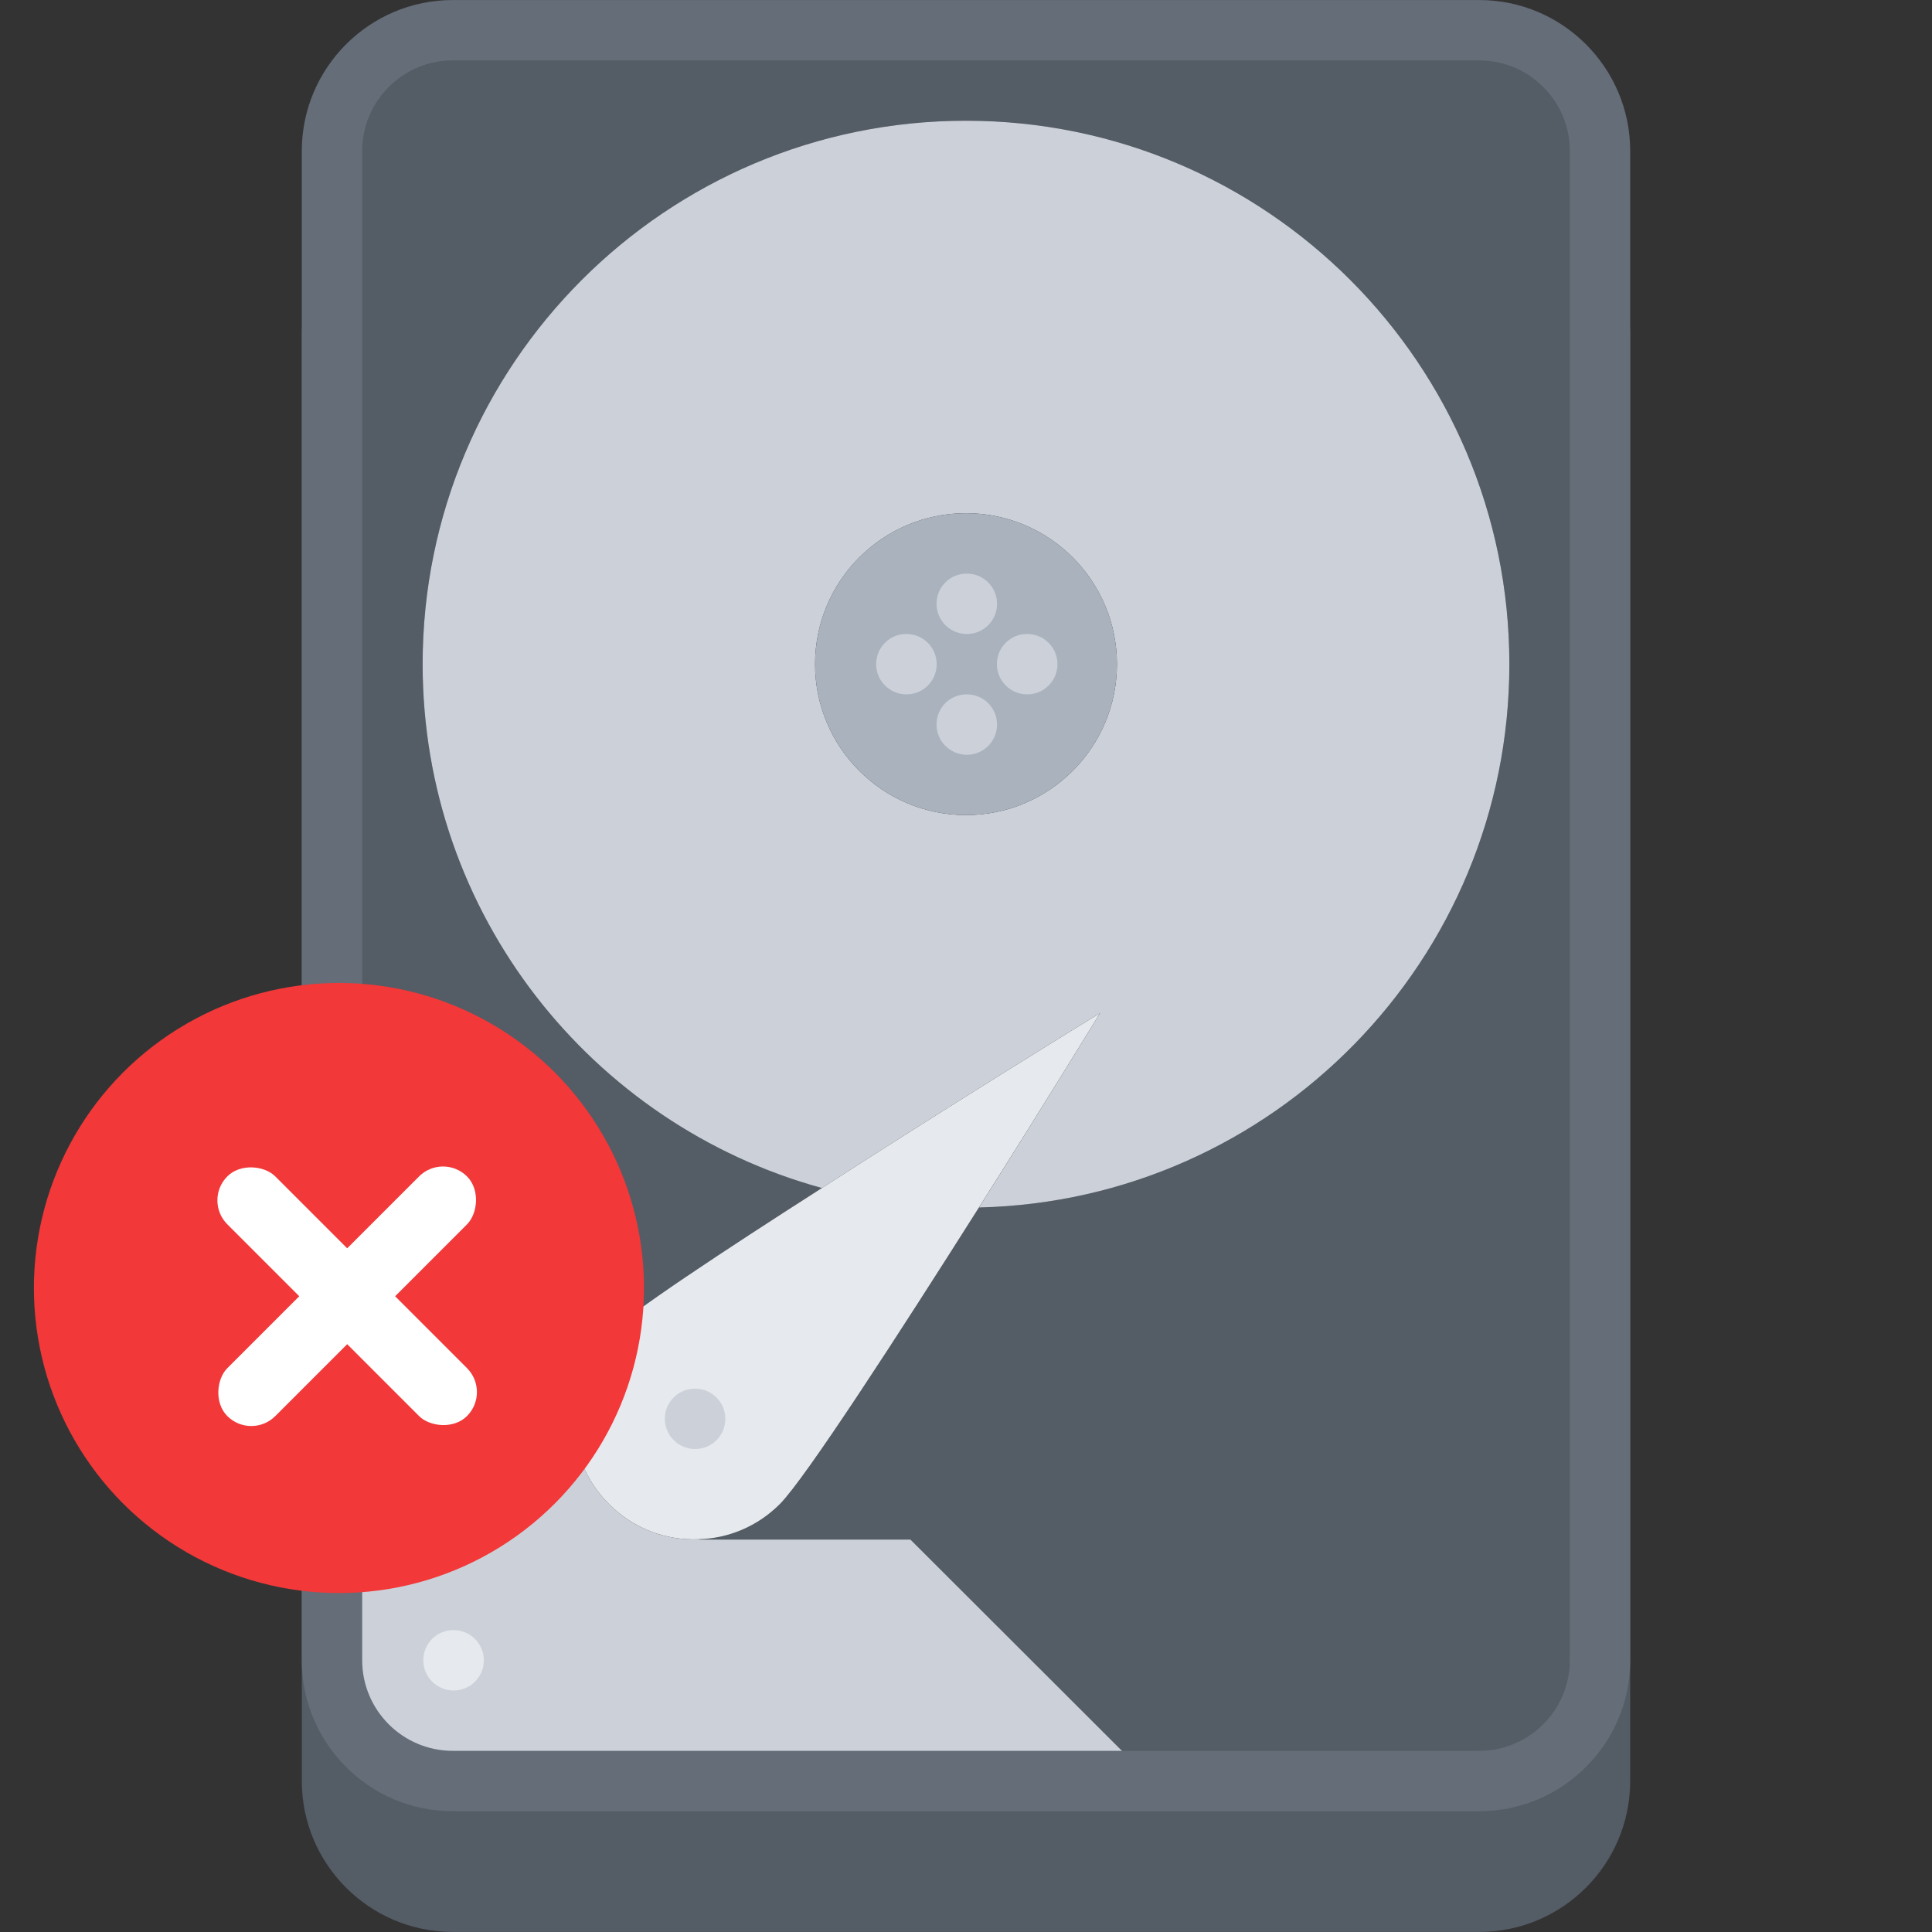 <svg xmlns="http://www.w3.org/2000/svg" width="57" height="57" viewBox="0 0 57 57" fill="none"><rect x="0" y="0" width="57" height="57" fill="#333333" stroke="none"/><path d="M43.642 56.998H13.357C10.902 56.998 8.904 55.001 8.904 52.545V9.799C8.904 9.306 9.303 8.908 9.795 8.908C10.288 8.908 10.686 9.306 10.686 9.799V52.545C10.686 54.018 11.884 55.217 13.357 55.217H43.642C45.115 55.217 46.314 54.018 46.314 52.545V9.799C46.314 9.306 46.712 8.908 47.205 8.908C47.697 8.908 48.096 9.306 48.096 9.799V52.545C48.096 55.001 46.098 56.998 43.642 56.998Z" fill="#545C66"></path><path d="M47.203 48.984V52.547C47.203 54.506 45.609 56.109 43.641 56.109H13.359C11.4 56.109 9.797 54.506 9.797 52.547V48.984C9.797 50.944 11.4 52.547 13.359 52.547H33.995H43.641C45.609 52.547 47.203 50.944 47.203 48.984Z" fill="#545C66"></path><path d="M43.641 0.891H28.5H13.359C11.4 0.891 9.797 2.494 9.797 4.453V9.797V28.491L16.922 35.625V41.859C16.922 40.951 17.269 40.034 17.973 39.339C18.57 38.742 21.304 36.934 24.243 35.055L24.234 35.045C17.447 33.176 12.469 26.968 12.469 19.594C12.469 10.741 19.647 3.562 28.5 3.562C37.353 3.562 44.531 10.741 44.531 19.594C44.531 28.322 37.558 35.42 28.883 35.625C26.532 39.339 23.762 43.623 23.005 44.38C22.346 45.039 21.491 45.386 20.627 45.413V45.422H26.861L33.995 52.547H43.641C45.609 52.547 47.203 50.944 47.203 48.984V19.594V9.797V4.453C47.203 2.494 45.609 0.891 43.641 0.891Z" fill="#545C66"></path><path d="M20.627 45.422H26.861L33.995 52.547H13.359C11.4 52.547 9.797 50.944 9.797 48.984V28.491L16.922 35.625V41.859C16.922 42.768 17.269 43.685 17.973 44.38C18.703 45.11 19.665 45.458 20.627 45.413V45.422Z" fill="#CCD1D9"></path><path d="M32.454 29.889C32.347 30.067 30.753 32.667 28.882 35.624C26.531 39.338 23.761 43.622 23.004 44.379C22.345 45.038 21.49 45.386 20.626 45.412C19.664 45.457 18.702 45.109 17.972 44.379C17.269 43.684 16.922 42.767 16.922 41.859C16.922 40.95 17.269 40.033 17.973 39.338C18.57 38.742 21.304 36.934 24.243 35.054C28.064 32.587 32.232 30.022 32.454 29.889Z" fill="#E6E9ED"></path><path d="M32.454 29.889C32.232 30.023 28.063 32.588 24.242 35.056L24.233 35.046C17.447 33.176 12.469 26.968 12.469 19.594C12.469 10.741 19.647 3.562 28.5 3.562C37.353 3.562 44.531 10.741 44.531 19.594C44.531 28.322 37.558 35.42 28.883 35.625C30.753 32.668 32.347 30.067 32.454 29.889ZM32.953 19.594C32.953 17.136 30.958 15.141 28.5 15.141C26.042 15.141 24.047 17.136 24.047 19.594C24.047 22.052 26.042 24.047 28.5 24.047C30.958 24.047 32.953 22.052 32.953 19.594Z" fill="#CCD1D9"></path><path d="M28.5 24.047C30.959 24.047 32.953 22.053 32.953 19.594C32.953 17.134 30.959 15.141 28.5 15.141C26.041 15.141 24.047 17.134 24.047 19.594C24.047 22.053 26.041 24.047 28.5 24.047Z" fill="#AAB2BD"></path><path d="M28.526 18.705C28.033 18.705 27.631 18.307 27.631 17.814C27.631 17.322 28.024 16.924 28.516 16.924H28.526C29.017 16.924 29.416 17.322 29.416 17.814C29.416 18.307 29.017 18.705 28.526 18.705Z" fill="#CCD1D9"></path><path d="M28.526 22.268C28.033 22.268 27.631 21.869 27.631 21.377C27.631 20.884 28.024 20.486 28.516 20.486H28.526C29.017 20.486 29.416 20.884 29.416 21.377C29.416 21.869 29.017 22.268 28.526 22.268Z" fill="#CCD1D9"></path><path d="M30.307 20.486C29.815 20.486 29.412 20.088 29.412 19.596C29.412 19.103 29.806 18.705 30.297 18.705H30.307C30.799 18.705 31.198 19.103 31.198 19.596C31.198 20.088 30.799 20.486 30.307 20.486Z" fill="#CCD1D9"></path><path d="M20.509 42.751C20.017 42.751 19.614 42.353 19.614 41.86C19.614 41.368 20.008 40.97 20.5 40.97H20.509C21.001 40.97 21.4 41.368 21.4 41.86C21.4 42.353 21.001 42.751 20.509 42.751Z" fill="#CCD1D9"></path><path d="M13.384 49.875C12.892 49.875 12.489 49.477 12.489 48.984C12.489 48.492 12.883 48.094 13.374 48.094H13.384C13.876 48.094 14.275 48.492 14.275 48.984C14.275 49.477 13.876 49.875 13.384 49.875Z" fill="#E6E9ED"></path><path d="M26.745 20.486C26.252 20.486 25.849 20.088 25.849 19.596C25.849 19.103 26.243 18.705 26.735 18.705H26.745C27.236 18.705 27.635 19.103 27.635 19.596C27.635 20.088 27.236 20.486 26.745 20.486Z" fill="#CCD1D9"></path><path d="M43.642 53.437H13.357C10.902 53.437 8.904 51.439 8.904 48.984V4.454C8.904 1.999 10.902 0.001 13.357 0.001H43.642C46.098 0.001 48.096 1.999 48.096 4.454V48.984C48.096 51.439 46.098 53.437 43.642 53.437ZM13.357 1.782C11.884 1.782 10.686 2.981 10.686 4.454V48.984C10.686 50.457 11.884 51.655 13.357 51.655H43.642C45.115 51.655 46.314 50.457 46.314 48.984V4.454C46.314 2.981 45.115 1.782 43.642 1.782H13.357Z" fill="#656D78"></path><circle cx="10" cy="38" r="9" fill="#F23838"></circle><rect x="13.071" y="34.001" width="2" height="10" rx="1" transform="rotate(45 13.071 34.001)" fill="white"></rect><rect x="14.485" y="41.071" width="2" height="10" rx="1" transform="rotate(135 14.485 41.071)" fill="white"></rect></svg>
